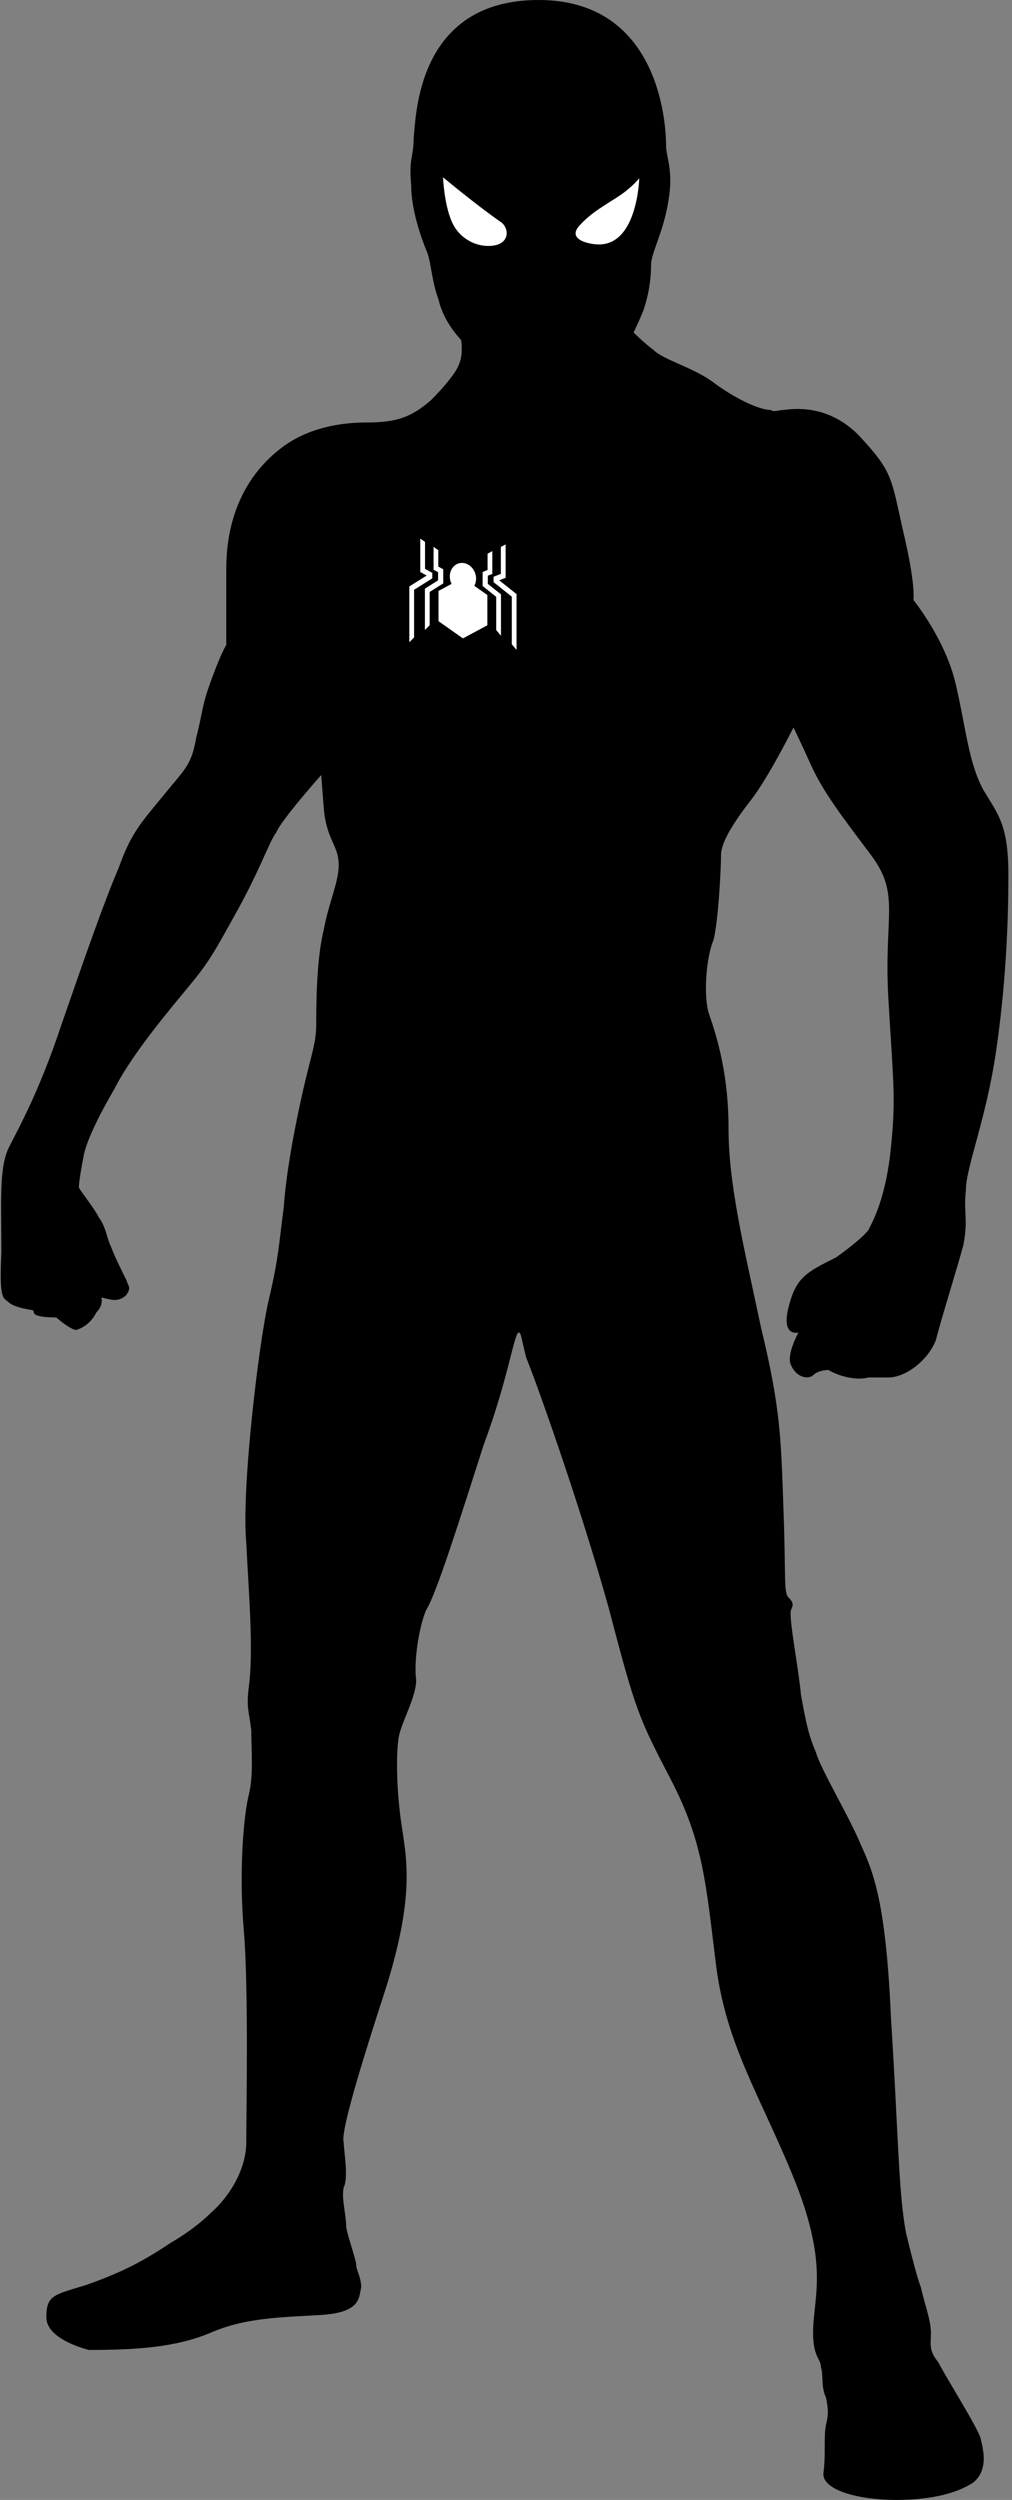 <?xml version="1.0" encoding="UTF-8" standalone="no"?>
<!DOCTYPE svg PUBLIC "-//W3C//DTD SVG 1.1//EN" "http://www.w3.org/Graphics/SVG/1.1/DTD/svg11.dtd">
<svg width="100%" height="100%" viewBox="0 0 162 400" version="1.1" xmlns="http://www.w3.org/2000/svg" xmlns:xlink="http://www.w3.org/1999/xlink" xml:space="preserve" xmlns:serif="http://www.serif.com/" style="fill-rule:evenodd;clip-rule:evenodd;stroke-linejoin:round;stroke-miterlimit:2;">
    <rect x="0" y="0" width="162" height="400" fill="#808080" stroke="none"/>
    <g transform="matrix(-1.70018e-05,-399.998,-399.998,1.70018e-05,80.621,399.999)">
        <path d="M0.945,0.036C0.937,0.036 0.937,0.038 0.926,0.037C0.916,0.037 0.905,0.033 0.9,0.031C0.896,0.029 0.888,0.029 0.88,0.026C0.871,0.024 0.864,0.017 0.864,0.017C0.864,0.017 0.858,0.016 0.854,0.018C0.851,0.019 0.845,0.024 0.84,0.029C0.833,0.037 0.831,0.043 0.831,0.055C0.831,0.065 0.829,0.079 0.82,0.09C0.804,0.11 0.781,0.111 0.772,0.111L0.742,0.111C0.742,0.111 0.739,0.113 0.728,0.117C0.717,0.121 0.717,0.12 0.705,0.123C0.694,0.125 0.693,0.127 0.682,0.136C0.671,0.145 0.667,0.149 0.653,0.154C0.639,0.16 0.616,0.168 0.59,0.177C0.563,0.186 0.549,0.194 0.541,0.198C0.533,0.202 0.519,0.201 0.499,0.201C0.479,0.202 0.481,0.2 0.479,0.198C0.477,0.196 0.476,0.189 0.476,0.189C0.476,0.189 0.476,0.188 0.475,0.188C0.473,0.188 0.473,0.18 0.473,0.179C0.472,0.178 0.468,0.173 0.468,0.171C0.469,0.168 0.471,0.165 0.475,0.163C0.478,0.16 0.481,0.161 0.481,0.161C0.481,0.161 0.48,0.157 0.48,0.156C0.48,0.155 0.48,0.153 0.482,0.151C0.485,0.149 0.485,0.15 0.488,0.151C0.49,0.152 0.498,0.156 0.501,0.157C0.505,0.159 0.509,0.159 0.513,0.162C0.517,0.164 0.523,0.169 0.525,0.17C0.527,0.17 0.533,0.169 0.538,0.168C0.543,0.167 0.552,0.163 0.564,0.156C0.576,0.15 0.591,0.138 0.603,0.128C0.615,0.118 0.617,0.117 0.635,0.107C0.653,0.097 0.663,0.094 0.667,0.091C0.672,0.089 0.69,0.073 0.69,0.073L0.677,0.072C0.664,0.071 0.662,0.066 0.654,0.066C0.647,0.066 0.639,0.07 0.628,0.072C0.616,0.075 0.597,0.075 0.59,0.075C0.583,0.075 0.578,0.077 0.565,0.08C0.552,0.083 0.532,0.087 0.517,0.088C0.502,0.09 0.497,0.09 0.48,0.094C0.463,0.098 0.404,0.105 0.383,0.103C0.362,0.102 0.34,0.1 0.325,0.102C0.317,0.103 0.316,0.102 0.308,0.101C0.3,0.101 0.29,0.1 0.282,0.102C0.274,0.104 0.252,0.106 0.228,0.104C0.205,0.102 0.154,0.103 0.143,0.103C0.133,0.103 0.122,0.109 0.115,0.117C0.108,0.124 0.103,0.133 0.103,0.133C0.095,0.145 0.091,0.153 0.086,0.167C0.082,0.18 0.082,0.183 0.073,0.183C0.064,0.183 0.06,0.166 0.06,0.166C0.06,0.147 0.061,0.131 0.067,0.117C0.073,0.103 0.073,0.089 0.074,0.073C0.075,0.057 0.081,0.058 0.085,0.057C0.089,0.057 0.092,0.059 0.094,0.059C0.096,0.059 0.104,0.062 0.109,0.063C0.114,0.063 0.121,0.065 0.125,0.064C0.129,0.062 0.14,0.064 0.143,0.064C0.146,0.065 0.162,0.061 0.202,0.048C0.242,0.035 0.257,0.039 0.271,0.041C0.285,0.043 0.299,0.043 0.305,0.042C0.311,0.041 0.321,0.035 0.328,0.035C0.335,0.036 0.349,0.034 0.356,0.031C0.362,0.027 0.394,0.017 0.422,0.008C0.449,-0.002 0.466,-0.004 0.467,-0.006C0.467,-0.007 0.465,-0.007 0.457,-0.009C0.45,-0.012 0.4,-0.03 0.357,-0.042C0.315,-0.053 0.313,-0.054 0.288,-0.067C0.263,-0.08 0.246,-0.081 0.214,-0.085C0.182,-0.089 0.161,-0.103 0.129,-0.116C0.097,-0.129 0.084,-0.125 0.071,-0.124C0.057,-0.123 0.057,-0.127 0.053,-0.127C0.05,-0.128 0.045,-0.127 0.041,-0.129C0.036,-0.13 0.034,-0.13 0.03,-0.129C0.025,-0.128 0.018,-0.129 0.011,-0.128C0.004,-0.127 -0,-0.142 -0,-0.157C-0,-0.172 0.003,-0.182 0.007,-0.188C0.012,-0.194 0.02,-0.192 0.024,-0.191C0.027,-0.191 0.049,-0.177 0.055,-0.174C0.06,-0.17 0.062,-0.171 0.067,-0.171C0.072,-0.171 0.08,-0.168 0.085,-0.167C0.09,-0.165 0.107,-0.161 0.107,-0.161C0.123,-0.158 0.146,-0.158 0.193,-0.155C0.239,-0.153 0.251,-0.148 0.262,-0.143C0.274,-0.138 0.292,-0.127 0.299,-0.125C0.306,-0.122 0.311,-0.121 0.322,-0.119C0.333,-0.118 0.353,-0.114 0.356,-0.115C0.358,-0.116 0.359,-0.116 0.361,-0.114C0.363,-0.112 0.369,-0.113 0.396,-0.112C0.424,-0.111 0.436,-0.111 0.469,-0.103C0.502,-0.096 0.526,-0.09 0.549,-0.09C0.573,-0.09 0.589,-0.084 0.595,-0.082C0.602,-0.08 0.617,-0.081 0.624,-0.084C0.632,-0.086 0.653,-0.087 0.658,-0.087C0.663,-0.087 0.671,-0.092 0.68,-0.099C0.689,-0.106 0.709,-0.116 0.709,-0.116C0.709,-0.116 0.705,-0.118 0.694,-0.123C0.683,-0.128 0.674,-0.135 0.658,-0.147C0.642,-0.159 0.634,-0.152 0.6,-0.154C0.566,-0.156 0.561,-0.157 0.541,-0.155C0.521,-0.153 0.512,-0.148 0.508,-0.146C0.504,-0.143 0.497,-0.133 0.497,-0.133C0.491,-0.121 0.489,-0.117 0.477,-0.114C0.465,-0.111 0.467,-0.118 0.467,-0.118C0.467,-0.118 0.458,-0.113 0.454,-0.115C0.449,-0.117 0.448,-0.122 0.45,-0.124C0.452,-0.126 0.452,-0.13 0.452,-0.13C0.452,-0.13 0.45,-0.133 0.449,-0.138C0.448,-0.143 0.449,-0.146 0.449,-0.146L0.449,-0.154C0.449,-0.161 0.456,-0.17 0.464,-0.173C0.472,-0.175 0.491,-0.181 0.502,-0.184C0.513,-0.186 0.514,-0.184 0.524,-0.185C0.533,-0.185 0.552,-0.193 0.579,-0.197C0.606,-0.201 0.631,-0.202 0.65,-0.202C0.67,-0.202 0.674,-0.198 0.684,-0.192C0.695,-0.186 0.709,-0.185 0.726,-0.181C0.744,-0.177 0.76,-0.164 0.76,-0.164C0.76,-0.164 0.766,-0.165 0.787,-0.16C0.809,-0.155 0.811,-0.156 0.826,-0.142C0.837,-0.131 0.837,-0.119 0.836,-0.112C0.836,-0.11 0.835,-0.108 0.836,-0.107C0.836,-0.102 0.841,-0.092 0.847,-0.084C0.853,-0.076 0.856,-0.064 0.86,-0.06C0.863,-0.056 0.867,-0.052 0.867,-0.052C0.867,-0.052 0.871,-0.054 0.876,-0.056C0.882,-0.058 0.888,-0.059 0.894,-0.059C0.899,-0.059 0.907,-0.064 0.92,-0.066C0.932,-0.068 0.937,-0.065 0.942,-0.065C0.947,-0.065 1,-0.064 1,-0.014C1,0.035 0.953,0.035 0.945,0.036Z" style="fill-rule:nonzero;"/>
    </g>
    <g transform="matrix(1.111,0,0,1.111,-878.991,-44.493)">
        <path d="M863.34,72.03C864.5,72.829 864.676,74.977 862.42,75.39C860.164,75.806 857.447,74.609 856.296,72.03C855.145,69.452 855.008,65.584 855.008,65.584C855.008,65.584 859.934,69.682 863.34,72.03ZM883.275,65.722C883.275,65.722 883.045,75.253 877.475,75.253C876.046,75.253 872.87,74.561 874.62,72.583C876.369,70.602 878.627,69.451 880.466,68.209C882.308,66.965 883.275,65.722 883.275,65.722ZM859.769,123.389C859.769,123.771 859.676,124.122 859.515,124.418L861.394,125.74L861.394,130.101L857.874,131.988L854.355,129.511L854.355,125.15L856.235,124.143C856.073,123.82 855.981,123.454 855.981,123.072C855.981,121.908 856.83,121.036 857.874,121.124C858.92,121.211 859.769,122.224 859.769,123.389ZM855.039,122.039L855.039,124.064L853.08,125.299L853.08,130.086L852.394,130.783L852.394,124.825L854.294,123.627L854.294,122.455L853.641,122.094L853.643,122.089L853.641,122.089L853.641,118.802L854.324,119.292L854.324,121.645L855.039,122.039ZM853.461,122.559L853.461,123.341L850.835,124.99L850.835,131.845L850.15,132.543L850.15,124.507L852.648,122.939L851.732,122.431L851.728,122.43L851.728,117.609L852.412,118.099L852.412,121.979L853.461,122.559ZM861.455,122.958L861.455,124.129L863.355,125.646L863.355,131.605L862.668,130.792L862.668,126.005L860.711,124.442L860.711,122.419L861.423,122.143L861.423,119.788L862.108,119.414L862.108,122.702L862.106,122.702L862.107,122.706L861.455,122.958ZM863.1,123.622L865.599,125.609L865.599,133.645L864.913,132.832L864.913,125.977L862.289,123.887L862.289,123.106L863.336,122.702L863.336,118.822L864.024,118.447L864.024,123.267L864.016,123.267L863.1,123.622Z" style="fill:white;"/>
    </g>
</svg>
